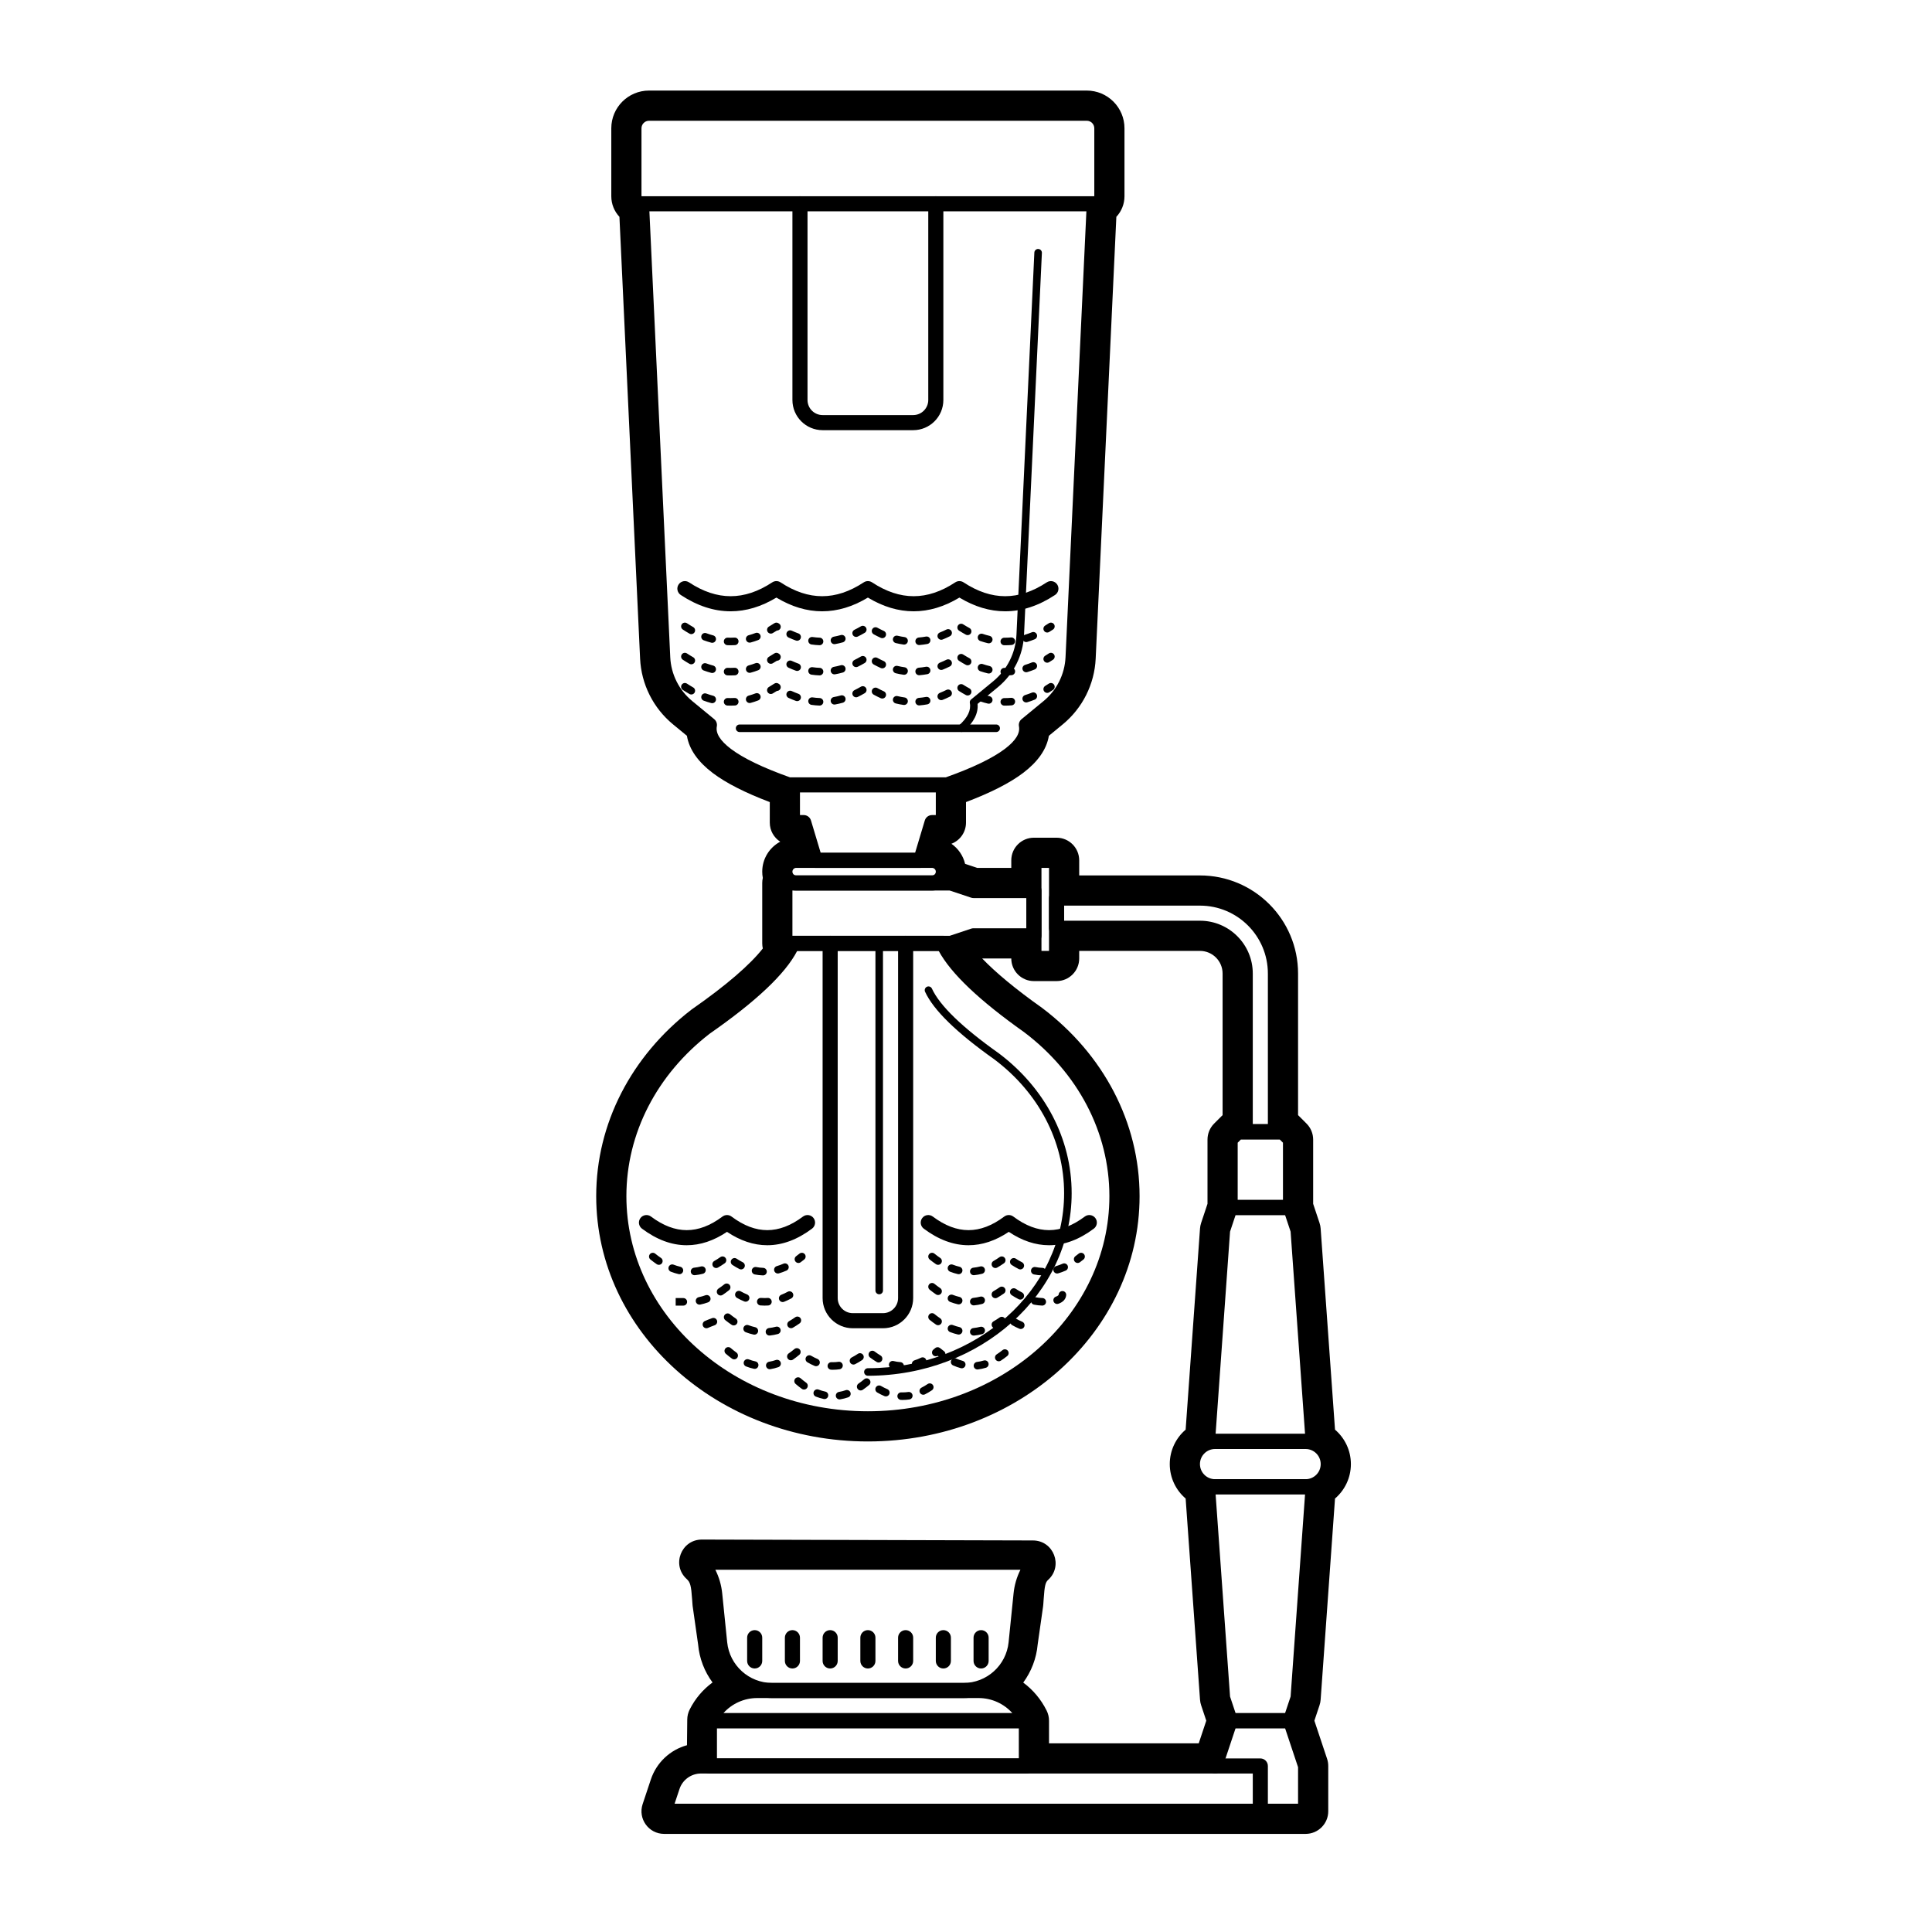 <svg xmlns="http://www.w3.org/2000/svg" width="256" height="256" viewBox="0 0 256 256" class="app_bits-icon icon_demo-icon replaced-svg">
  <g fill="none" fill-rule="evenodd">
    <g fill="#000" fill-rule="nonzero" transform="translate(88 114)">
      <path d="M17,4 L17,10 L37.838,10 L40.684,9.051 C40.786,9.017 40.893,9 41,9 L48,9 L48,5 L41,5 C40.893,5 40.786,4.983 40.684,4.949 L37.838,4 L17,4 Z M38.316,11.949 C38.214,11.983 38.107,12 38,12 L16,12 C15.448,12 15,11.552 15,11 L15,3 C15,2.448 15.448,2 16,2 L38,2 C38.107,2 38.214,2.017 38.316,2.051 L41.162,3 L49,3 C49.552,3 50,3.448 50,4 L50,10 C50,10.552 49.552,11 49,11 L41.162,11 L38.316,11.949 Z"></path>
      <path d="M50,1 L50,12 L51,12 L51,1 L50,1 Z M49,-1 L52,-1 C52.552,-1 53,-0.552 53,0 L53,13 C53,13.552 52.552,14 52,14 L49,14 C48.448,14 48,13.552 48,13 L48,0 C48,-0.552 48.448,-1 49,-1 Z"></path>
      <path d="M52,10 C51.448,10 51,9.552 51,9 L51,5 C51,4.448 51.448,4 52,4 L71,4 C77.075,4 82,8.925 82,15 L82,35.935 C82,36.487 81.552,36.935 81,36.935 L77,36.935 C76.448,36.935 76,36.487 76,35.935 L76,15 C76,12.239 73.761,10 71,10 L52,10 Z M53,8 L71,8 C74.866,8 78,11.134 78,15 L78,34.935 L80,34.935 L80,15 C80,10.029 75.971,6 71,6 L53,6 L53,8 Z"></path>
      <path d="M76 45L82 45 82 37.414 81.586 37 76.414 37 76 37.414 76 45zM74.293 36.293L75.293 35.293C75.48 35.105 75.735 35 76 35L82 35C82.265 35 82.52 35.105 82.707 35.293L83.707 36.293C83.895 36.48 84 36.735 84 37L84 46C84 46.552 83.552 47 83 47L75 47C74.448 47 74 46.552 74 46L74 37C74 36.735 74.105 36.48 74.293 36.293zM73.949 120.316C73.774 120.84 73.208 121.123 72.684 120.949 72.16 120.774 71.877 120.208 72.051 119.684L74.051 113.684C74.187 113.275 74.57 113 75 113L83 113C83.43 113 83.813 113.275 83.949 113.684L85.949 119.684C85.983 119.786 86 119.893 86 120L86 126C86 126.552 85.552 127 85 127L73 127C72.448 127 72 126.552 72 126 72 125.448 72.448 125 73 125L84 125 84 120.162 82.279 115 75.721 115 73.949 120.316z"></path>
      <path d="M73.074 76L84.926 76 83.012 49.197 82.279 47 75.721 47 74.988 49.197 73.074 76zM73.051 48.684L74.051 45.684C74.187 45.275 74.57 45 75 45L83 45C83.43 45 83.813 45.275 83.949 45.684L84.949 48.684C84.975 48.763 84.992 48.845 84.997 48.929L86.997 76.929C87.039 77.508 86.58 78 86 78L72 78C71.42 78 70.961 77.508 71.003 76.929L73.003 48.929C73.008 48.845 73.025 48.763 73.051 48.684zM73.051 111.316C73.025 111.237 73.008 111.155 73.003 111.071L71.003 83.071C70.961 82.492 71.42 82 72 82L86 82C86.58 82 87.039 82.492 86.997 83.071L84.997 111.071C84.992 111.155 84.975 111.237 84.949 111.316L83.949 114.316C83.813 114.725 83.43 115 83 115L75 115C74.57 115 74.187 114.725 74.051 114.316L73.051 111.316zM75.721 113L82.279 113 83.012 110.803 84.926 84 73.074 84 74.988 110.803 75.721 113zM83.051 110.684L83.003 110.929 83.012 110.803 83.051 110.684z"></path>
      <path d="M73 78C71.895 78 71 78.895 71 80 71 81.105 71.895 82 73 82L85 82C86.105 82 87 81.105 87 80 87 78.895 86.105 78 85 78L73 78zM73 76L85 76C87.209 76 89 77.791 89 80 89 82.209 87.209 84 85 84L73 84C70.791 84 69 82.209 69 80 69 77.791 70.791 76 73 76zM4.883 121C3.592 121 2.445 121.826 2.037 123.051L1.387 125 78 125 78 121 4.883 121zM4.883 119L79 119C79.552 119 80 119.448 80 120L80 126C80 126.552 79.552 127 79 127L0 127C-.683 127-1.165 126.331-.949 125.684L.14 122.419C.82 120.377 2.731 119 4.883 119z"></path>
    </g>
    <g fill="#000" fill-rule="nonzero" transform="translate(93 207)">
      <path d="M2,22 L2,26 L42,26 L42,22 L2,22 Z M1,20 L43,20 C43.552,20 44,20.448 44,21 L44,27 C44,27.552 43.552,28 43,28 L1,28 C0.448,28 0,27.552 0,27 L0,21 C0,20.448 0.448,20 1,20 Z"></path>
      <path d="M36.674,18 L7.326,18 C5.594,18 3.976,18.746 2.854,20 L41.146,20 C40.024,18.746 38.406,18 36.674,18 Z M7.326,16 L36.674,16 C39.704,16 42.474,17.712 43.829,20.422 L43.894,20.553 C44.227,21.218 43.743,22 43,22 L1,22 C0.257,22 -0.227,21.218 0.106,20.553 L0.171,20.422 C1.526,17.712 4.296,16 7.326,16 Z"></path>
      <path d="M41.304,12.875 L40.645,6.393 C40.333,3.33 37.754,1 34.676,1 L9.324,1 C6.246,1 3.667,3.33 3.355,6.393 L2.696,12.875 C2.585,13.967 2.276,15.025 1.787,16 L42.213,16 C41.724,15.025 41.415,13.967 41.304,12.875 Z M9.324,-1 L34.676,-1 C38.781,-1 42.219,2.107 42.635,6.191 L43.294,12.673 C43.409,13.808 43.801,14.898 44.434,15.848 L44.832,16.445 C45.275,17.11 44.799,18 44,18 L0,18 C-0.799,18 -1.275,17.11 -0.832,16.445 L-0.434,15.848 C0.199,14.898 0.591,13.808 0.706,12.673 L1.365,6.191 C1.781,2.107 5.219,-1 9.324,-1 Z" transform="matrix(1 0 0 -1 0 17)"></path>
      <path d="M-2.22044605e-16 2.22044605e-16C-3.01604317e-16-.552.448-1 1-1 1.552-1 2-.552 2-1.11022302e-16L2 3.083C2 3.635 1.552 4.083 1 4.083.448 4.083 3.01604317e-16 3.635 2.22044605e-16 3.083L-2.22044605e-16 2.22044605e-16zM5 0C5-.552 5.448-1 6-1 6.552-1 7-.552 7 0L7 3.083C7 3.635 6.552 4.083 6 4.083 5.448 4.083 5 3.635 5 3.083L5 0zM10 0C10-.552 10.448-1 11-1 11.552-1 12-.552 12 0L12 3.083C12 3.635 11.552 4.083 11 4.083 10.448 4.083 10 3.635 10 3.083L10 0zM15 0C15-.552 15.448-1 16-1 16.552-1 17-.552 17 0L17 3.083C17 3.635 16.552 4.083 16 4.083 15.448 4.083 15 3.635 15 3.083L15 0zM20 0C20-.552 20.448-1 21-1 21.552-1 22-.552 22 0L22 3.083C22 3.635 21.552 4.083 21 4.083 20.448 4.083 20 3.635 20 3.083L20 0zM25 0C25-.552 25.448-1 26-1 26.552-1 27-.552 27 0L27 3.083C27 3.635 26.552 4.083 26 4.083 25.448 4.083 25 3.635 25 3.083L25 0zM30 0C30-.552 30.448-1 31-1 31.552-1 32-.552 32 0L32 3.083C32 3.635 31.552 4.083 31 4.083 30.448 4.083 30 3.635 30 3.083L30 0z" transform="translate(6 10)"></path>
    </g>
    <g fill="#000" fill-rule="nonzero" transform="translate(82 114)">
      <path d="M33,75 C14.246,75 -1,61.371 -1,44.5 C-1,35.502 3.367,27.147 10.845,21.363 C17.153,16.968 20.906,13.345 22.081,10.606 C22.239,10.238 22.6,10 23,10 L43,10 C43.391,10 43.746,10.227 43.909,10.582 C45.159,13.304 48.816,16.854 54.885,21.155 C62.506,26.911 67,35.373 67,44.5 C67,61.371 51.754,75 33,75 Z M12.028,22.975 C5.066,28.361 1,36.141 1,44.5 C1,60.214 15.303,73 33,73 C50.697,73 65,60.214 65,44.5 C65,36.02 60.815,28.14 53.704,22.769 C47.78,18.571 44.012,15.008 42.383,12 L23.632,12 C22.046,15.059 18.173,18.695 12.028,22.975 Z"></path>
      <path d="M33,68.295 C32.724,68.295 32.5,68.072 32.5,67.795 C32.5,67.519 32.724,67.295 33,67.295 C47.371,67.295 59,56.9 59,44.106 C59,37.199 55.593,30.782 49.801,26.408 C44.774,22.846 41.702,19.863 40.576,17.413 C40.461,17.162 40.571,16.866 40.822,16.75 C41.072,16.635 41.369,16.745 41.485,16.996 C42.517,19.243 45.485,22.124 50.391,25.601 C56.438,30.167 60,36.875 60,44.106 C60,57.479 47.9,68.295 33,68.295 Z"></path>
      <path d="M37 11C37 10.448 37.448 10 38 10 38.552 10 39 10.448 39 11L39 58C39 60.209 37.209 62 35 62L31 62C28.791 62 27 60.209 27 58L27 11C27 10.448 27.448 10 28 10 28.552 10 29 10.448 29 11L29 58C29 59.105 29.895 60 31 60L35 60C36.105 60 37 59.105 37 58L37 11zM23.5 1C23.224 1 23 1.224 23 1.5 23 1.776 23.224 2 23.5 2L41.5 2C41.776 2 42 1.776 42 1.5 42 1.224 41.776 1 41.5 1L23.5 1zM23.5-1L41.5-1C42.881-1 44 .119 44 1.5 44 2.881 42.881 4 41.5 4L23.5 4C22.119 4 21 2.881 21 1.5 21 .119 22.119-1 23.5-1z"></path>
      <path d="M34,11 C34,10.724 34.224,10.5 34.5,10.5 C34.776,10.5 35,10.724 35,11 L35,57 C35,57.276 34.776,57.5 34.5,57.5 C34.224,57.5 34,57.276 34,57 L34,11 Z"></path>
    </g>
    <g fill="#000" fill-rule="nonzero" transform="translate(85 162)">
      <path d="M.185.889C-.029.715-.062.4.111.185.285-.029.6-.062.815.111 1.071.319 1.327.51 1.583.683 1.811.838 1.871 1.149 1.716 1.378 1.561 1.606 1.25 1.666 1.021 1.511.742 1.321.463 1.114.185.889zM2.893 2.508C2.635 2.408 2.507 2.118 2.607 1.861 2.707 1.603 2.997 1.475 3.254 1.575 3.551 1.69 3.846 1.782 4.141 1.85 4.41 1.912 4.578 2.181 4.516 2.45 4.454 2.719 4.185 2.887 3.916 2.824 3.574 2.745 3.233 2.64 2.893 2.508zM6.078 2.969C5.803 2.996 5.558 2.794 5.532 2.52 5.505 2.245 5.706 2 5.981 1.974 6.283 1.944 6.585 1.89 6.888 1.812 7.156 1.743 7.429 1.904 7.498 2.171 7.567 2.438 7.406 2.711 7.139 2.78 6.786 2.872 6.432 2.935 6.078 2.969zM9.14 1.955C8.9 2.091 8.595 2.007 8.459 1.767 8.323 1.526 8.407 1.221 8.647 1.085 8.914.934 9.181.764 9.449.575 9.675.415 9.987.469 10.146.695 10.305.921 10.251 1.233 10.026 1.392 9.731 1.6 9.436 1.787 9.14 1.955zM11.058 1.618C10.826 1.467 10.761 1.157 10.912.926 11.063.695 11.373.63 11.605.781 11.878.96 12.151 1.119 12.423 1.258 12.669 1.383 12.766 1.685 12.64 1.931 12.515 2.176 12.213 2.274 11.968 2.148 11.664 1.992 11.36 1.816 11.058 1.618zM14.016 2.872C13.745 2.819 13.569 2.556 13.622 2.285 13.675 2.014 13.938 1.838 14.209 1.891 14.514 1.951 14.819 1.986 15.123 1.997 15.399 2.006 15.615 2.237 15.606 2.513 15.596 2.789 15.365 3.006 15.089 2.996 14.731 2.984 14.373 2.943 14.016 2.872zM17.21 2.727C16.945 2.803 16.668 2.65 16.591 2.385 16.514 2.12 16.667 1.842 16.933 1.766 17.224 1.682 17.516 1.575 17.808 1.446 18.061 1.334 18.356 1.448 18.468 1.7 18.58 1.953 18.466 2.248 18.213 2.36 17.88 2.508 17.545 2.63 17.21 2.727zM20.092 1.254C19.87 1.417 19.557 1.37 19.393 1.147 19.23.925 19.277.612 19.5.448 19.645.341 19.79.229 19.935.111 20.15-.062 20.465-.029 20.639.185 20.812.4 20.779.715 20.565.889 20.407 1.016 20.25 1.138 20.092 1.254zM10.173 13.378C9.964 13.198 9.941 12.882 10.122 12.673 10.302 12.464 10.618 12.441 10.827 12.622 11.077 12.838 11.327 13.036 11.576 13.215 11.8 13.376 11.851 13.688 11.69 13.912 11.529 14.137 11.217 14.188 10.992 14.027 10.719 13.83 10.445 13.614 10.173 13.378zM12.86 15.06C12.602 14.96 12.475 14.67 12.575 14.413 12.676 14.155 12.966 14.028 13.223 14.128 13.517 14.243 13.81 14.331 14.102 14.392 14.372 14.449 14.545 14.714 14.488 14.984 14.432 15.255 14.166 15.428 13.896 15.371 13.55 15.298 13.204 15.194 12.86 15.06zM16.08 15.422C15.808 15.466 15.551 15.282 15.506 15.009 15.462 14.737 15.646 14.48 15.919 14.435 16.214 14.387 16.509 14.312 16.806 14.209 17.067 14.119 17.352 14.258 17.442 14.519 17.532 14.78 17.393 15.065 17.132 15.155 16.782 15.275 16.432 15.364 16.08 15.422zM19.076 14.154C18.848 14.311 18.537 14.253 18.381 14.025 18.224 13.797 18.282 13.486 18.51 13.33 18.762 13.157 19.015 12.965 19.269 12.753 19.48 12.576 19.796 12.604 19.973 12.816 20.15 13.028 20.121 13.344 19.909 13.521 19.632 13.752 19.354 13.963 19.076 14.154zM20.985 14.511C20.747 14.372 20.667 14.065 20.807 13.827 20.947 13.589 21.253 13.509 21.491 13.649 21.77 13.812 22.048 13.952 22.325 14.068 22.579 14.175 22.699 14.468 22.592 14.723 22.486 14.977 22.193 15.097 21.938 14.99 21.619 14.857 21.302 14.697 20.985 14.511zM24.138 15.495C23.862 15.484 23.647 15.251 23.658 14.975 23.67 14.699 23.902 14.485 24.178 14.496 24.239 14.498 24.299 14.5 24.358 14.5 24.614 14.5 24.855 14.482 25.099 14.446 25.372 14.405 25.626 14.594 25.667 14.867 25.708 15.14 25.519 15.394 25.246 15.435 24.954 15.479 24.663 15.5 24.357 15.5 24.284 15.5 24.211 15.498 24.138 15.495zM27.315 14.757C27.069 14.882 26.768 14.784 26.643 14.538 26.518 14.291 26.616 13.991 26.863 13.866 27.132 13.729 27.402 13.57 27.673 13.389 27.902 13.235 28.213 13.297 28.366 13.527 28.52 13.756 28.458 14.067 28.229 14.22 27.925 14.423 27.621 14.602 27.315 14.757zM29.29 13.878C29.07 13.712 29.026 13.398 29.192 13.178 29.359 12.957 29.672 12.913 29.893 13.08 30.155 13.277 30.416 13.454 30.677 13.61 30.913 13.752 30.99 14.06 30.848 14.296 30.706 14.533 30.399 14.61 30.163 14.468 29.871 14.293 29.58 14.097 29.29 13.878zM32.163 15.317C31.895 15.25 31.732 14.978 31.8 14.71 31.867 14.443 32.138 14.28 32.406 14.347 32.706 14.422 33.006 14.47 33.305 14.489 33.581 14.508 33.789 14.746 33.771 15.021 33.753 15.297 33.515 15.505 33.239 15.487 32.88 15.464 32.521 15.407 32.163 15.317zM35.477 15.206C35.214 15.29 34.933 15.144 34.849 14.881 34.765 14.618 34.911 14.337 35.174 14.253 35.459 14.162 35.745 14.047 36.032 13.906 36.28 13.784 36.58 13.886 36.701 14.134 36.823 14.382 36.721 14.681 36.473 14.803 36.142 14.966 35.81 15.1 35.477 15.206zM37.609 13.53C37.434 13.316 37.466 13.001 37.68 12.826 37.757 12.763 37.835 12.698 37.912 12.631 38.091 12.477 38.353 12.469 38.541 12.612 38.572 12.635 38.572 12.635 38.602 12.658 38.68 12.719 39.001 12.972 39.083 13.035 39.303 13.203 39.344 13.516 39.176 13.736 39.008 13.955 38.695 13.997 38.475 13.829 38.433 13.796 38.339 13.723 38.244 13.648 38.036 13.767 37.766 13.722 37.609 13.53zM40.291 14.927C40.039 14.815 39.926 14.519 40.038 14.267 40.15 14.015 40.446 13.901 40.698 14.013 40.988 14.143 41.278 14.246 41.566 14.324 41.833 14.395 41.991 14.67 41.919 14.936 41.848 15.203 41.573 15.361 41.307 15.289 40.967 15.198 40.629 15.077 40.291 14.927zM43.578 15.458C43.303 15.491 43.054 15.295 43.021 15.021 42.989 14.747 43.184 14.498 43.458 14.465 43.755 14.429 44.053 14.366 44.351 14.276 44.615 14.196 44.895 14.345 44.975 14.609 45.055 14.873 44.906 15.153 44.641 15.233 44.288 15.34 43.933 15.415 43.578 15.458zM46.614 14.296C46.382 14.446 46.072 14.38 45.922 14.148 45.772 13.917 45.838 13.607 46.07 13.457 46.325 13.291 46.582 13.105 46.839 12.899 47.055 12.727 47.37 12.762 47.542 12.978 47.715 13.193 47.68 13.508 47.464 13.68 47.181 13.907 46.898 14.112 46.614 14.296zM19.423 17.378C19.214 17.198 19.191 16.882 19.372 16.673 19.552 16.464 19.868 16.441 20.077 16.622 20.327 16.838 20.577 17.036 20.826 17.215 21.05 17.376 21.101 17.688 20.94 17.912 20.779 18.137 20.467 18.188 20.242 18.027 19.969 17.83 19.695 17.614 19.423 17.378zM22.11 19.06C21.852 18.96 21.725 18.67 21.825 18.413 21.926 18.155 22.216 18.028 22.473 18.128 22.767 18.243 23.06 18.331 23.352 18.392 23.622 18.449 23.795 18.714 23.738 18.984 23.682 19.255 23.416 19.428 23.146 19.371 22.8 19.298 22.454 19.194 22.11 19.06zM25.33 19.422C25.058 19.466 24.801 19.282 24.756 19.009 24.712 18.737 24.896 18.48 25.169 18.435 25.464 18.387 25.759 18.312 26.056 18.209 26.317 18.119 26.602 18.258 26.692 18.519 26.782 18.78 26.643 19.065 26.382 19.155 26.032 19.275 25.682 19.364 25.33 19.422zM28.326 18.154C28.098 18.311 27.787 18.253 27.631 18.025 27.474 17.797 27.532 17.486 27.76 17.33 28.012 17.157 28.265 16.965 28.519 16.753 28.73 16.576 29.046 16.604 29.223 16.816 29.4 17.028 29.371 17.344 29.159 17.521 28.882 17.752 28.604 17.963 28.326 18.154zM30.235 18.511C29.997 18.372 29.917 18.065 30.057 17.827 30.197 17.589 30.503 17.509 30.741 17.649 31.02 17.812 31.298 17.952 31.575 18.068 31.829 18.175 31.949 18.468 31.842 18.723 31.736 18.977 31.443 19.097 31.188 18.99 30.869 18.857 30.552 18.697 30.235 18.511zM33.388 19.495C33.112 19.484 32.897 19.251 32.908 18.975 32.92 18.699 33.152 18.485 33.428 18.496 33.489 18.498 33.549 18.5 33.608 18.5 33.864 18.5 34.105 18.482 34.349 18.446 34.622 18.405 34.876 18.594 34.917 18.867 34.958 19.14 34.769 19.394 34.496 19.435 34.204 19.479 33.913 19.5 33.607 19.5 33.534 19.5 33.461 19.498 33.388 19.495zM36.565 18.757C36.319 18.882 36.018 18.784 35.893 18.538 35.768 18.291 35.866 17.991 36.113 17.866 36.382 17.729 36.652 17.57 36.923 17.389 37.152 17.235 37.463 17.297 37.616 17.527 37.77 17.756 37.708 18.067 37.479 18.22 37.175 18.423 36.871 18.602 36.565 18.757zM4.545 6C4.821 6 5.045 6.224 5.045 6.5 5.045 6.776 4.821 7 4.545 7L3.531 7 3.531 6.968C3.531 6.898 3.531 6.681 3.531 6L4.545 6zM6.79 6.861C6.52 6.917 6.256 6.742 6.2 6.472 6.144 6.201 6.319 5.937 6.589 5.882 6.886 5.821 7.183 5.736 7.481 5.628 7.741 5.534 8.027 5.668 8.122 5.927 8.216 6.187 8.082 6.473 7.822 6.568 7.479 6.692 7.135 6.79 6.79 6.861zM9.756 5.576C9.526 5.729 9.216 5.666 9.063 5.436 8.91 5.206 8.973 4.895 9.203 4.743 9.461 4.572 9.718 4.384 9.976 4.179 10.192 4.007 10.507 4.043 10.679 4.259 10.851 4.475 10.815 4.789 10.599 4.961 10.319 5.185 10.038 5.389 9.756 5.576zM11.658 5.982C11.417 5.848 11.331 5.543 11.466 5.302 11.601 5.061 11.906 4.975 12.147 5.11 12.429 5.268 12.711 5.405 12.992 5.521 13.248 5.626 13.369 5.918 13.264 6.173 13.159 6.429 12.867 6.55 12.611 6.445 12.293 6.314 11.975 6.16 11.658 5.982zM14.763 6.977C14.488 6.954 14.283 6.712 14.306 6.437 14.329 6.162 14.571 5.958 14.846 5.981 15.001 5.994 15.157 6 15.312 6 15.448 6 15.584 5.995 15.719 5.985 15.995 5.965 16.234 6.172 16.254 6.448 16.274 6.723 16.067 6.963 15.792 6.983 15.632 6.994 15.472 7 15.312 7 15.129 7 14.946 6.992 14.763 6.977zM17.893 6.494C17.636 6.595 17.346 6.468 17.245 6.211 17.144 5.954 17.27 5.664 17.527 5.563 17.81 5.452 18.094 5.319 18.378 5.165 18.621 5.033 18.924 5.124 19.056 5.366 19.187 5.609 19.097 5.913 18.854 6.044 18.535 6.217 18.214 6.367 17.893 6.494zM37.185.889C36.971.715 36.938.4 37.111.185 37.285-.029 37.6-.062 37.815.111 38.071.319 38.327.51 38.583.683 38.811.838 38.871 1.149 38.716 1.378 38.561 1.606 38.25 1.666 38.021 1.511 37.742 1.321 37.463 1.114 37.185.889zM39.893 2.508C39.635 2.408 39.507 2.118 39.607 1.861 39.707 1.603 39.997 1.475 40.254 1.575 40.551 1.69 40.846 1.782 41.141 1.85 41.41 1.912 41.578 2.181 41.516 2.45 41.454 2.719 41.185 2.887 40.916 2.824 40.574 2.745 40.233 2.64 39.893 2.508zM43.078 2.969C42.803 2.996 42.558 2.794 42.532 2.52 42.505 2.245 42.706 2 42.981 1.974 43.283 1.944 43.585 1.89 43.888 1.812 44.156 1.743 44.429 1.904 44.498 2.171 44.567 2.438 44.406 2.711 44.139 2.78 43.786 2.872 43.432 2.935 43.078 2.969zM46.14 1.955C45.9 2.091 45.595 2.007 45.459 1.767 45.323 1.526 45.407 1.221 45.647 1.085 45.914.934 46.181.764 46.449.575 46.675.415 46.987.469 47.146.695 47.305.921 47.251 1.233 47.026 1.392 46.731 1.6 46.436 1.787 46.14 1.955zM48.058 1.618C47.826 1.467 47.761 1.157 47.912.926 48.063.695 48.373.63 48.605.781 48.878.96 49.151 1.119 49.423 1.258 49.669 1.383 49.766 1.685 49.64 1.931 49.515 2.176 49.213 2.274 48.968 2.148 48.664 1.992 48.36 1.816 48.058 1.618zM51.016 2.872C50.745 2.819 50.569 2.556 50.622 2.285 50.675 2.014 50.938 1.838 51.209 1.891 51.514 1.951 51.819 1.986 52.123 1.997 52.399 2.006 52.615 2.237 52.606 2.513 52.596 2.789 52.365 3.006 52.089 2.996 51.731 2.984 51.373 2.943 51.016 2.872zM54.21 2.727C53.945 2.803 53.668 2.65 53.591 2.385 53.514 2.12 53.667 1.842 53.933 1.766 54.224 1.682 54.516 1.575 54.808 1.446 55.061 1.334 55.356 1.448 55.468 1.7 55.58 1.953 55.466 2.248 55.213 2.36 54.88 2.508 54.545 2.63 54.21 2.727zM57.092 1.254C56.87 1.417 56.557 1.37 56.393 1.147 56.23.925 56.277.612 56.5.448 56.645.341 56.79.229 56.935.111 57.15-.062 57.465-.029 57.639.185 57.812.4 57.779.715 57.565.889 57.407 1.016 57.25 1.138 57.092 1.254zM37.185 4.889C36.971 4.715 36.938 4.4 37.111 4.185 37.285 3.971 37.6 3.938 37.815 4.111 38.071 4.319 38.327 4.51 38.583 4.683 38.811 4.838 38.871 5.149 38.716 5.378 38.561 5.606 38.25 5.666 38.021 5.511 37.742 5.321 37.463 5.114 37.185 4.889zM39.893 6.508C39.635 6.408 39.507 6.118 39.607 5.861 39.707 5.603 39.997 5.475 40.254 5.575 40.551 5.69 40.846 5.782 41.141 5.85 41.41 5.912 41.578 6.181 41.516 6.45 41.454 6.719 41.185 6.887 40.916 6.824 40.574 6.745 40.233 6.64 39.893 6.508zM43.078 6.969C42.803 6.996 42.558 6.794 42.532 6.52 42.505 6.245 42.706 6 42.981 5.974 43.283 5.944 43.585 5.89 43.888 5.812 44.156 5.743 44.429 5.904 44.498 6.171 44.567 6.438 44.406 6.711 44.139 6.78 43.786 6.872 43.432 6.935 43.078 6.969zM46.14 5.955C45.9 6.091 45.595 6.007 45.459 5.767 45.323 5.526 45.407 5.221 45.647 5.085 45.914 4.934 46.181 4.764 46.449 4.575 46.675 4.415 46.987 4.469 47.146 4.695 47.305 4.921 47.251 5.233 47.026 5.392 46.731 5.6 46.436 5.787 46.14 5.955zM48.058 5.618C47.826 5.467 47.761 5.157 47.912 4.926 48.063 4.695 48.373 4.63 48.605 4.781 48.878 4.96 49.151 5.119 49.423 5.258 49.669 5.383 49.766 5.685 49.64 5.931 49.515 6.176 49.213 6.274 48.968 6.148 48.664 5.992 48.36 5.816 48.058 5.618zM51.016 6.872C50.745 6.819 50.569 6.556 50.622 6.285 50.675 6.014 50.938 5.838 51.209 5.891 51.514 5.951 51.819 5.986 52.123 5.997 52.399 6.006 52.615 6.237 52.606 6.513 52.596 6.789 52.365 7.006 52.089 6.996 51.731 6.984 51.373 6.943 51.016 6.872zM54.243 6.755C53.982 6.847 53.697 6.71 53.605 6.45 53.513 6.189 53.65 5.904 53.91 5.812 54.181 5.716 54.271 5.624 54.28 5.525 54.305 5.25 54.549 5.047 54.824 5.073 55.099 5.098 55.301 5.341 55.276 5.616 55.226 6.157 54.849 6.541 54.243 6.755zM7.814 9.954C7.563 10.07 7.266 9.961 7.15 9.71 7.034 9.46 7.143 9.162 7.393 9.046 7.623 8.94 7.944 8.812 8.361 8.659 8.62 8.565 8.907 8.698 9.002 8.957 9.097 9.217 8.963 9.504 8.704 9.599 8.311 9.742 8.014 9.861 7.814 9.954zM10.104 8.923C9.888 8.751 9.854 8.436 10.027 8.221 10.2 8.005 10.515 7.971 10.73 8.144 10.987 8.351 11.244 8.54 11.5 8.712 11.73 8.866 11.791 9.176 11.637 9.406 11.483 9.635 11.172 9.696 10.943 9.542 10.663 9.354 10.383 9.148 10.104 8.923zM12.822 10.529C12.564 10.431 12.434 10.142 12.532 9.884 12.63 9.625 12.919 9.496 13.177 9.594 13.474 9.706 13.77 9.795 14.066 9.861 14.335 9.921 14.505 10.188 14.445 10.458 14.385 10.727 14.118 10.897 13.848 10.837 13.506 10.761 13.163 10.658 12.822 10.529zM16.01 10.963C15.736 10.992 15.489 10.793 15.46 10.518 15.431 10.244 15.63 9.998 15.905 9.969 16.207 9.937 16.509 9.88 16.812 9.799 17.078 9.728 17.352 9.887 17.424 10.153 17.495 10.42 17.337 10.694 17.07 10.766 16.717 10.86 16.364 10.926 16.01 10.963zM19.066 9.926C18.826 10.064 18.521 9.981 18.383 9.742 18.245 9.503 18.328 9.197 18.567 9.059 18.833 8.906 19.1 8.735 19.367 8.544 19.592 8.384 19.904 8.436 20.065 8.661 20.225 8.886 20.172 9.198 19.948 9.358 19.654 9.568 19.36 9.757 19.066 9.926zM37.185 8.889C36.971 8.715 36.938 8.4 37.111 8.185 37.285 7.971 37.6 7.938 37.815 8.111 38.071 8.319 38.327 8.51 38.583 8.683 38.811 8.838 38.871 9.149 38.716 9.378 38.561 9.606 38.25 9.666 38.021 9.511 37.742 9.321 37.463 9.114 37.185 8.889zM39.893 10.508C39.635 10.408 39.507 10.118 39.607 9.861 39.707 9.603 39.997 9.475 40.254 9.575 40.551 9.69 40.846 9.782 41.141 9.85 41.41 9.912 41.578 10.181 41.516 10.45 41.454 10.719 41.185 10.887 40.916 10.824 40.574 10.745 40.233 10.64 39.893 10.508zM43.078 10.969C42.803 10.996 42.558 10.794 42.532 10.52 42.505 10.245 42.706 10 42.981 9.974 43.283 9.944 43.585 9.89 43.888 9.812 44.156 9.743 44.429 9.904 44.498 10.171 44.567 10.438 44.406 10.711 44.139 10.78 43.786 10.872 43.432 10.935 43.078 10.969zM46.14 9.955C45.9 10.091 45.595 10.007 45.459 9.767 45.323 9.526 45.407 9.221 45.647 9.085 45.914 8.934 46.181 8.764 46.449 8.575 46.675 8.415 46.987 8.469 47.146 8.695 47.305 8.921 47.251 9.233 47.026 9.392 46.731 9.6 46.436 9.787 46.14 9.955zM48.113 9.587C47.874 9.449 47.792 9.143 47.93 8.904 48.068 8.665 48.374 8.583 48.613 8.721 48.896 8.884 49.175 9.023 49.451 9.138 49.705 9.244 49.826 9.537 49.72 9.792 49.614 10.047 49.321 10.167 49.066 10.061 48.75 9.929 48.433 9.771 48.113 9.587z" transform="translate(1 4)"></path>
      <path d="M43.335 3C41.326 3 39.342 2.256 37.4.8 36.958.469 36.869-.158 37.2-.6 37.531-1.042 38.158-1.131 38.6-.8 40.214.41 41.787 1 43.335 1 44.883 1 46.456.41 48.07-.8 48.426-1.067 48.914-1.067 49.27-.8 50.884.41 52.457 1 54.005 1 55.553 1 57.126.41 58.74-.8 59.182-1.131 59.809-1.042 60.14-.6 60.471-.158 60.382.469 59.94.8 57.998 2.256 56.014 3 54.005 3 52.202 3 50.42 2.401 48.67 1.226 46.92 2.401 45.138 3 43.335 3zM11.331 1.226C9.581 2.401 7.799 3 5.996 3 3.987 3 2.004 2.256.061.8-.38.469-.47-.158-.139-.6.193-1.042.819-1.131 1.261-.8 2.876.41 4.449 1 5.996 1 7.544 1 9.117.41 10.731-.8 11.087-1.067 11.576-1.067 11.931-.8 13.546.41 15.119 1 16.666 1 18.214 1 19.787.41 21.401-.8 21.843-1.131 22.47-1.042 22.801-.6 23.133-.158 23.043.469 22.601.8 20.659 2.256 18.675 3 16.666 3 14.864 3 13.082 2.401 11.331 1.226z"></path>
    </g>
    <g fill="#000" fill-rule="nonzero" transform="translate(84 15)">
      <path d="M2,1 C1.448,1 1,1.448 1,2 L1,11 L61,11 L61,2 C61,1.448 60.552,1 60,1 L2,1 Z M2,-1 L60,-1 C61.657,-1 63,0.343 63,2 L63,11 C63,12.105 62.105,13 61,13 L1,13 C-0.105,13 -1,12.105 -1,11 L-1,2 C-1,0.343 0.343,-1 2,-1 Z"></path>
      <path d="M39 12C39 11.448 39.448 11 40 11 40.552 11 41 11.448 41 12L41 38C41 40.209 39.209 42 37 42L25 42C22.791 42 21 40.209 21 38L21 12C21 11.448 21.448 11 22 11 22.552 11 23 11.448 23 12L23 38C23 39.105 23.895 40 25 40L37 40C38.105 40 39 39.105 39 38L39 12zM40 93L40 90C40 89.448 40.448 89 41 89 41.552 89 42 89.448 42 90L42 94C42 94.552 41.552 95 41 95L40.244 95 38.958 99.287C38.831 99.71 38.442 100 38 100L24 100C23.558 100 23.169 99.71 23.042 99.287L21.756 95 21 95C20.448 95 20 94.552 20 94L20 90C20 89.448 20.448 89 21 89 21.552 89 22 89.448 22 90L22 93 22.5 93C22.942 93 23.331 93.29 23.458 93.713L24.744 98 37.256 98 38.542 93.713C38.669 93.29 39.058 93 39.5 93L40 93z"></path>
      <path d="M49.147,84.234 C50.625,83.116 51.184,82.13 51.017,81.248 C50.95,80.889 51.083,80.522 51.365,80.29 L54.28,77.891 C56.026,76.455 57.082,74.346 57.188,72.088 L60.001,11.953 C60.027,11.402 60.495,10.975 61.047,11.001 C61.598,11.027 62.025,11.495 61.999,12.047 L59.186,72.181 C59.054,75.004 57.733,77.64 55.551,79.436 L53.048,81.495 C53.079,83.03 52.137,84.481 50.353,85.829 C48.506,87.225 45.671,88.589 41.833,89.943 C41.726,89.981 41.613,90 41.5,90 L20.5,90 C20.387,90 20.274,89.981 20.167,89.943 C16.329,88.589 13.494,87.225 11.647,85.829 C9.863,84.481 8.921,83.03 8.952,81.495 L6.449,79.436 C4.267,77.64 2.946,75.004 2.814,72.181 L0.001,12.047 C-0.025,11.495 0.402,11.027 0.953,11.001 C1.505,10.975 1.973,11.402 1.999,11.953 L4.812,72.088 C4.918,74.346 5.974,76.455 7.72,77.891 L10.635,80.29 C10.917,80.522 11.05,80.889 10.983,81.248 C10.816,82.13 11.375,83.116 12.853,84.234 C14.482,85.465 17.093,86.728 20.672,88 L41.328,88 C44.907,86.728 47.518,85.465 49.147,84.234 Z"></path>
      <path d="M43.743,81.863 C43.538,82.047 43.222,82.03 43.037,81.824 C42.853,81.618 42.871,81.302 43.076,81.118 C44.233,80.082 44.688,79.103 44.509,78.155 C44.475,77.976 44.541,77.792 44.682,77.676 L47.598,75.277 C49.453,73.751 50.575,71.511 50.687,69.111 L53.057,18.466 C53.069,18.191 53.304,17.977 53.579,17.99 C53.855,18.003 54.068,18.237 54.055,18.513 L51.686,69.158 C51.561,71.84 50.306,74.343 48.233,76.049 L45.534,78.271 C45.649,79.504 45.033,80.708 43.743,81.863 Z"></path>
      <path d="M14,82 C13.724,82 13.5,81.776 13.5,81.5 C13.5,81.224 13.724,81 14,81 L48,81 C48.276,81 48.5,81.224 48.5,81.5 C48.5,81.776 48.276,82 48,82 L14,82 Z"></path>
    </g>
    <path fill="#000" fill-rule="nonzero" d="M6.814 3C4.587 3 2.378 2.271.201.835-.26.531-.387-.09-.083-.551.221-1.012.841-1.139 1.302-.835 3.167.395 4.999 1 6.814 1 8.629 1 10.461.395 12.326-.835 12.66-1.055 13.093-1.055 13.427-.835 15.292.395 17.124 1 18.939 1 20.754 1 22.586.395 24.451-.835 24.785-1.055 25.218-1.055 25.552-.835 27.417.395 29.249 1 31.064 1 32.879 1 34.711.395 36.576-.835 36.91-1.055 37.343-1.055 37.677-.835 39.542.395 41.374 1 43.189 1 45.004 1 46.836.395 48.701-.835 49.162-1.139 49.782-1.012 50.086-.551 50.39-.09 50.263.531 49.802.835 47.625 2.271 45.416 3 43.189 3 41.15 3 39.125 2.389 37.126 1.183 35.128 2.389 33.103 3 31.064 3 29.025 3 27 2.389 25.001 1.183 23.003 2.389 20.978 3 18.939 3 16.9 3 14.875 2.389 12.876 1.183 10.878 2.389 8.853 3 6.814 3zM.476 5.417C.246 5.265.182 4.955.334 4.725.486 4.494.796 4.431 1.027 4.583 1.302 4.764 1.576 4.932 1.85 5.088 2.091 5.224 2.175 5.529 2.039 5.769 1.903 6.01 1.597 6.094 1.357 5.958 1.063 5.791.77 5.611.476 5.417zM3.246 6.842C2.986 6.746 2.854 6.458 2.95 6.199 3.046 5.94 3.333 5.808 3.592 5.904 3.895 6.016 4.198 6.112 4.5 6.192 4.767 6.263 4.926 6.537 4.855 6.804 4.784 7.071 4.51 7.23 4.244 7.159 3.911 7.07 3.578 6.965 3.246 6.842zM6.39 7.491C6.114 7.479 5.9 7.245 5.912 6.969 5.924 6.693 6.158 6.48 6.433 6.492 6.56 6.497 6.687 6.5 6.814 6.5 6.986 6.5 7.158 6.495 7.33 6.485 7.606 6.468 7.842 6.679 7.859 6.954 7.875 7.23 7.665 7.467 7.389 7.483 7.197 7.494 7.006 7.5 6.814 7.5 6.673 7.5 6.531 7.497 6.39 7.491zM9.468 7.136C9.202 7.209 8.927 7.053 8.854 6.786 8.781 6.52 8.937 6.245 9.204 6.172 9.505 6.089 9.807 5.99 10.11 5.876 10.368 5.778 10.657 5.909 10.754 6.167 10.852 6.425 10.722 6.714 10.463 6.811 10.132 6.937 9.8 7.045 9.468 7.136zM12.391 5.889C12.152 6.027 11.846 5.946 11.708 5.707 11.569 5.468 11.651 5.162 11.89 5.024 12.127 4.886 12.364 4.739 12.601 4.583 12.768 4.472 12.985 4.472 13.152 4.583 13.189 4.607 13.189 4.607 13.226 4.631 13.457 4.782 13.523 5.092 13.372 5.323 13.275 5.472 13.112 5.552 12.947 5.55 12.762 5.668 12.577 5.781 12.391 5.889zM14.491 6.477C14.241 6.361 14.131 6.064 14.247 5.813 14.363 5.562 14.66 5.453 14.91 5.569 15.206 5.705 15.501 5.826 15.795 5.932 16.055 6.026 16.19 6.312 16.096 6.572 16.002 6.832 15.716 6.967 15.456 6.873 15.134 6.757 14.813 6.625 14.491 6.477zM17.527 7.397C17.254 7.357 17.065 7.103 17.105 6.83 17.144 6.557 17.398 6.368 17.671 6.408 17.986 6.453 18.3 6.482 18.614 6.494 18.89 6.504 19.105 6.736 19.095 7.012 19.084 7.288 18.852 7.504 18.576 7.493 18.227 7.48 17.877 7.448 17.527 7.397zM20.657 7.348C20.385 7.396 20.126 7.215 20.078 6.943 20.029 6.671 20.211 6.411 20.482 6.363 20.791 6.308 21.099 6.237 21.408 6.15 21.674 6.074 21.95 6.229 22.025 6.494 22.101 6.76 21.946 7.036 21.681 7.112 21.34 7.208 20.999 7.287 20.657 7.348zM23.663 6.345C23.415 6.467 23.115 6.364 22.994 6.116 22.872 5.868 22.975 5.569 23.223 5.447 23.505 5.309 23.788 5.157 24.071 4.991 24.309 4.851 24.615 4.931 24.755 5.17 24.894 5.408 24.814 5.714 24.576 5.854 24.272 6.032 23.968 6.196 23.663 6.345zM25.773 6.05C25.531 5.917 25.443 5.613 25.576 5.371 25.709 5.129 26.013 5.041 26.255 5.174 26.541 5.332 26.828 5.475 27.114 5.604 27.365 5.718 27.477 6.014 27.363 6.266 27.25 6.518 26.953 6.629 26.702 6.516 26.392 6.375 26.082 6.22 25.773 6.05zM28.694 7.21C28.425 7.144 28.261 6.873 28.327 6.605 28.393 6.337 28.663 6.173 28.932 6.239 29.242 6.315 29.553 6.374 29.863 6.417 30.137 6.455 30.328 6.707 30.29 6.981 30.252 7.254 30 7.445 29.726 7.408 29.382 7.36 29.038 7.294 28.694 7.21zM31.832 7.47C31.556 7.491 31.315 7.286 31.294 7.011 31.272 6.735 31.477 6.495 31.753 6.473 32.065 6.448 32.378 6.406 32.691 6.348 32.963 6.297 33.224 6.476 33.275 6.747 33.326 7.019 33.147 7.28 32.875 7.331 32.528 7.396 32.18 7.442 31.832 7.47zM34.906 6.737C34.649 6.839 34.358 6.714 34.256 6.457 34.154 6.201 34.279 5.91 34.536 5.808 34.827 5.692 35.119 5.561 35.411 5.416 35.658 5.293 35.958 5.394 36.081 5.641 36.204 5.888 36.103 6.188 35.856 6.311 35.54 6.469 35.223 6.611 34.906 6.737zM37.089 5.571C36.856 5.423 36.787 5.114 36.935 4.881 37.083 4.648 37.392 4.579 37.625 4.727 37.902 4.903 38.18 5.066 38.457 5.216 38.7 5.347 38.79 5.651 38.659 5.894 38.527 6.137 38.224 6.227 37.981 6.096 37.683 5.935 37.386 5.76 37.089 5.571zM39.893 6.939C39.632 6.849 39.492 6.565 39.581 6.304 39.671 6.043 39.955 5.903 40.216 5.992 40.521 6.096 40.826 6.184 41.131 6.256 41.399 6.32 41.566 6.589 41.502 6.858 41.439 7.127 41.169 7.293 40.9 7.23 40.564 7.15 40.229 7.053 39.893 6.939zM43.067 7.499C42.791 7.496 42.57 7.269 42.574 6.993 42.577 6.717 42.804 6.496 43.08 6.499 43.134 6.5 43.134 6.5 43.189 6.5 43.447 6.5 43.705 6.488 43.964 6.465 44.239 6.441 44.482 6.644 44.506 6.919 44.531 7.194 44.327 7.437 44.052 7.462 43.765 7.487 43.477 7.5 43.189 7.5 43.128 7.5 43.128 7.5 43.067 7.499zM46.122 7.056C45.858 7.136 45.579 6.986 45.498 6.722 45.418 6.458 45.568 6.179 45.832 6.099 46.131 6.008 46.431 5.901 46.731 5.779 46.987 5.676 47.279 5.799 47.383 6.055 47.487 6.311 47.363 6.602 47.107 6.706 46.779 6.839 46.451 6.956 46.122 7.056zM49.018 5.739C48.782 5.883 48.474 5.807 48.331 5.571 48.188 5.335 48.263 5.027 48.5 4.884 48.658 4.788 48.817 4.688 48.976 4.583 49.207 4.431 49.517 4.494 49.669 4.725 49.821 4.955 49.757 5.265 49.527 5.417 49.357 5.529 49.188 5.637 49.018 5.739zM.476 9.417C.246 9.265.182 8.955.334 8.725.486 8.494.796 8.431 1.027 8.583 1.302 8.764 1.576 8.932 1.85 9.088 2.091 9.224 2.175 9.529 2.039 9.769 1.903 10.01 1.597 10.094 1.357 9.958 1.063 9.791.77 9.611.476 9.417zM3.246 10.842C2.986 10.746 2.854 10.458 2.95 10.199 3.046 9.94 3.333 9.808 3.592 9.904 3.895 10.016 4.198 10.112 4.5 10.192 4.767 10.263 4.926 10.537 4.855 10.804 4.784 11.071 4.51 11.23 4.244 11.159 3.911 11.07 3.578 10.965 3.246 10.842zM6.39 11.491C6.114 11.479 5.9 11.245 5.912 10.969 5.924 10.693 6.158 10.48 6.433 10.492 6.56 10.497 6.687 10.5 6.814 10.5 6.986 10.5 7.158 10.495 7.33 10.485 7.606 10.468 7.842 10.679 7.859 10.954 7.875 11.23 7.665 11.467 7.389 11.483 7.197 11.494 7.006 11.5 6.814 11.5 6.673 11.5 6.531 11.497 6.39 11.491zM9.468 11.136C9.202 11.209 8.927 11.053 8.854 10.786 8.781 10.52 8.937 10.245 9.204 10.172 9.505 10.089 9.807 9.99 10.11 9.876 10.368 9.778 10.657 9.909 10.754 10.167 10.852 10.425 10.722 10.714 10.463 10.811 10.132 10.937 9.8 11.045 9.468 11.136zM12.391 9.889C12.152 10.027 11.846 9.946 11.708 9.707 11.569 9.468 11.651 9.162 11.89 9.024 12.127 8.886 12.364 8.739 12.601 8.583 12.768 8.472 12.985 8.472 13.152 8.583 13.189 8.607 13.189 8.607 13.226 8.631 13.457 8.782 13.523 9.092 13.372 9.323 13.275 9.472 13.112 9.552 12.947 9.55 12.762 9.668 12.577 9.781 12.391 9.889zM14.491 10.477C14.241 10.361 14.131 10.064 14.247 9.813 14.363 9.562 14.66 9.453 14.91 9.569 15.206 9.705 15.501 9.826 15.795 9.932 16.055 10.026 16.19 10.312 16.096 10.572 16.002 10.832 15.716 10.967 15.456 10.873 15.134 10.757 14.813 10.625 14.491 10.477zM17.527 11.397C17.254 11.357 17.065 11.103 17.105 10.83 17.144 10.557 17.398 10.368 17.671 10.408 17.986 10.453 18.3 10.482 18.614 10.494 18.89 10.504 19.105 10.736 19.095 11.012 19.084 11.288 18.852 11.504 18.576 11.493 18.227 11.48 17.877 11.448 17.527 11.397zM20.657 11.348C20.385 11.396 20.126 11.215 20.078 10.943 20.029 10.671 20.211 10.411 20.482 10.363 20.791 10.308 21.099 10.237 21.408 10.15 21.674 10.074 21.95 10.229 22.025 10.494 22.101 10.76 21.946 11.036 21.681 11.112 21.34 11.208 20.999 11.287 20.657 11.348zM23.663 10.345C23.415 10.467 23.115 10.364 22.994 10.116 22.872 9.868 22.975 9.569 23.223 9.447 23.505 9.309 23.788 9.157 24.071 8.991 24.309 8.851 24.615 8.931 24.755 9.17 24.894 9.408 24.814 9.714 24.576 9.854 24.272 10.032 23.968 10.196 23.663 10.345zM25.773 10.05C25.531 9.917 25.443 9.613 25.576 9.371 25.709 9.129 26.013 9.041 26.255 9.174 26.541 9.332 26.828 9.475 27.114 9.604 27.365 9.718 27.477 10.014 27.363 10.266 27.25 10.518 26.953 10.629 26.702 10.516 26.392 10.375 26.082 10.22 25.773 10.05zM28.694 11.21C28.425 11.144 28.261 10.873 28.327 10.605 28.393 10.337 28.663 10.173 28.932 10.239 29.242 10.315 29.553 10.374 29.863 10.417 30.137 10.455 30.328 10.707 30.29 10.981 30.252 11.254 30 11.445 29.726 11.408 29.382 11.36 29.038 11.294 28.694 11.21zM31.832 11.47C31.556 11.491 31.315 11.286 31.294 11.011 31.272 10.735 31.477 10.495 31.753 10.473 32.065 10.448 32.378 10.406 32.691 10.348 32.963 10.297 33.224 10.476 33.275 10.747 33.326 11.019 33.147 11.28 32.875 11.331 32.528 11.396 32.18 11.442 31.832 11.47zM34.906 10.737C34.649 10.839 34.358 10.714 34.256 10.457 34.154 10.201 34.279 9.91 34.536 9.808 34.827 9.692 35.119 9.561 35.411 9.416 35.658 9.293 35.958 9.394 36.081 9.641 36.204 9.888 36.103 10.188 35.856 10.311 35.54 10.469 35.223 10.611 34.906 10.737zM37.089 9.571C36.856 9.423 36.787 9.114 36.935 8.881 37.083 8.648 37.392 8.579 37.625 8.727 37.902 8.903 38.18 9.066 38.457 9.216 38.7 9.347 38.79 9.651 38.659 9.894 38.527 10.137 38.224 10.227 37.981 10.096 37.683 9.935 37.386 9.76 37.089 9.571zM39.893 10.939C39.632 10.849 39.492 10.565 39.581 10.304 39.671 10.043 39.955 9.903 40.216 9.992 40.521 10.096 40.826 10.184 41.131 10.256 41.399 10.32 41.566 10.589 41.502 10.858 41.439 11.127 41.169 11.293 40.9 11.23 40.564 11.15 40.229 11.053 39.893 10.939zM43.067 11.499C42.791 11.496 42.57 11.269 42.574 10.993 42.577 10.717 42.804 10.496 43.08 10.499 43.134 10.5 43.134 10.5 43.189 10.5 43.447 10.5 43.705 10.488 43.964 10.465 44.239 10.441 44.482 10.644 44.506 10.919 44.531 11.194 44.327 11.437 44.052 11.462 43.765 11.487 43.477 11.5 43.189 11.5 43.128 11.5 43.128 11.5 43.067 11.499zM46.122 11.056C45.858 11.136 45.579 10.986 45.498 10.722 45.418 10.458 45.568 10.179 45.832 10.099 46.131 10.008 46.431 9.901 46.731 9.779 46.987 9.676 47.279 9.799 47.383 10.055 47.487 10.311 47.363 10.602 47.107 10.706 46.779 10.839 46.451 10.956 46.122 11.056zM49.018 9.739C48.782 9.883 48.474 9.807 48.331 9.571 48.188 9.335 48.263 9.027 48.5 8.884 48.658 8.788 48.817 8.688 48.976 8.583 49.207 8.431 49.517 8.494 49.669 8.725 49.821 8.955 49.757 9.265 49.527 9.417 49.357 9.529 49.188 9.637 49.018 9.739zM.476 13.417C.246 13.265.182 12.955.334 12.725.486 12.494.796 12.431 1.027 12.583 1.302 12.764 1.576 12.932 1.85 13.088 2.091 13.224 2.175 13.529 2.039 13.769 1.903 14.01 1.597 14.094 1.357 13.958 1.063 13.791.77 13.611.476 13.417zM3.246 14.842C2.986 14.746 2.854 14.458 2.95 14.199 3.046 13.94 3.333 13.808 3.592 13.904 3.895 14.016 4.198 14.112 4.5 14.192 4.767 14.263 4.926 14.537 4.855 14.804 4.784 15.071 4.51 15.23 4.244 15.159 3.911 15.07 3.578 14.965 3.246 14.842zM6.39 15.491C6.114 15.479 5.9 15.245 5.912 14.969 5.924 14.693 6.158 14.48 6.433 14.492 6.56 14.497 6.687 14.5 6.814 14.5 6.986 14.5 7.158 14.495 7.33 14.485 7.606 14.468 7.842 14.679 7.859 14.954 7.875 15.23 7.665 15.467 7.389 15.483 7.197 15.494 7.006 15.5 6.814 15.5 6.673 15.5 6.531 15.497 6.39 15.491zM9.468 15.136C9.202 15.209 8.927 15.053 8.854 14.786 8.781 14.52 8.937 14.245 9.204 14.172 9.505 14.089 9.807 13.99 10.11 13.876 10.368 13.778 10.657 13.909 10.754 14.167 10.852 14.425 10.722 14.714 10.463 14.811 10.132 14.937 9.8 15.045 9.468 15.136zM12.391 13.889C12.152 14.027 11.846 13.946 11.708 13.707 11.569 13.468 11.651 13.162 11.89 13.024 12.127 12.886 12.364 12.739 12.601 12.583 12.768 12.472 12.985 12.472 13.152 12.583 13.189 12.607 13.189 12.607 13.226 12.631 13.457 12.782 13.523 13.092 13.372 13.323 13.275 13.472 13.112 13.552 12.947 13.55 12.762 13.668 12.577 13.781 12.391 13.889zM14.491 14.477C14.241 14.361 14.131 14.064 14.247 13.813 14.363 13.562 14.66 13.453 14.91 13.569 15.206 13.705 15.501 13.826 15.795 13.932 16.055 14.026 16.19 14.312 16.096 14.572 16.002 14.832 15.716 14.967 15.456 14.873 15.134 14.757 14.813 14.625 14.491 14.477zM17.527 15.397C17.254 15.357 17.065 15.103 17.105 14.83 17.144 14.557 17.398 14.368 17.671 14.408 17.986 14.453 18.3 14.482 18.614 14.494 18.89 14.504 19.105 14.736 19.095 15.012 19.084 15.288 18.852 15.504 18.576 15.493 18.227 15.48 17.877 15.448 17.527 15.397zM20.657 15.348C20.385 15.396 20.126 15.215 20.078 14.943 20.029 14.671 20.211 14.411 20.482 14.363 20.791 14.308 21.099 14.237 21.408 14.15 21.674 14.074 21.95 14.229 22.025 14.494 22.101 14.76 21.946 15.036 21.681 15.112 21.34 15.208 20.999 15.287 20.657 15.348zM23.663 14.345C23.415 14.467 23.115 14.364 22.994 14.116 22.872 13.868 22.975 13.569 23.223 13.447 23.505 13.309 23.788 13.157 24.071 12.991 24.309 12.851 24.615 12.931 24.755 13.17 24.894 13.408 24.814 13.714 24.576 13.854 24.272 14.032 23.968 14.196 23.663 14.345zM25.773 14.05C25.531 13.917 25.443 13.613 25.576 13.371 25.709 13.129 26.013 13.041 26.255 13.174 26.541 13.332 26.828 13.475 27.114 13.604 27.365 13.718 27.477 14.014 27.363 14.266 27.25 14.518 26.953 14.629 26.702 14.516 26.392 14.375 26.082 14.22 25.773 14.05zM28.694 15.21C28.425 15.144 28.261 14.873 28.327 14.605 28.393 14.337 28.663 14.173 28.932 14.239 29.242 14.315 29.553 14.374 29.863 14.417 30.137 14.455 30.328 14.707 30.29 14.981 30.252 15.254 30 15.445 29.726 15.408 29.382 15.36 29.038 15.294 28.694 15.21zM31.832 15.47C31.556 15.491 31.315 15.286 31.294 15.011 31.272 14.735 31.477 14.495 31.753 14.473 32.065 14.448 32.378 14.406 32.691 14.348 32.963 14.297 33.224 14.476 33.275 14.747 33.326 15.019 33.147 15.28 32.875 15.331 32.528 15.396 32.18 15.442 31.832 15.47zM34.906 14.737C34.649 14.839 34.358 14.714 34.256 14.457 34.154 14.201 34.279 13.91 34.536 13.808 34.827 13.692 35.119 13.561 35.411 13.416 35.658 13.293 35.958 13.394 36.081 13.641 36.204 13.888 36.103 14.188 35.856 14.311 35.54 14.469 35.223 14.611 34.906 14.737zM37.089 13.571C36.856 13.423 36.787 13.114 36.935 12.881 37.083 12.648 37.392 12.579 37.625 12.727 37.902 12.903 38.18 13.066 38.457 13.216 38.7 13.347 38.79 13.651 38.659 13.894 38.527 14.137 38.224 14.227 37.981 14.096 37.683 13.935 37.386 13.76 37.089 13.571zM39.893 14.939C39.632 14.849 39.492 14.565 39.581 14.304 39.671 14.043 39.955 13.903 40.216 13.992 40.521 14.096 40.826 14.184 41.131 14.256 41.399 14.32 41.566 14.589 41.502 14.858 41.439 15.127 41.169 15.293 40.9 15.23 40.564 15.15 40.229 15.053 39.893 14.939zM43.067 15.499C42.791 15.496 42.57 15.269 42.574 14.993 42.577 14.717 42.804 14.496 43.08 14.499 43.134 14.5 43.134 14.5 43.189 14.5 43.447 14.5 43.705 14.488 43.964 14.465 44.239 14.441 44.482 14.644 44.506 14.919 44.531 15.194 44.327 15.437 44.052 15.462 43.765 15.487 43.477 15.5 43.189 15.5 43.128 15.5 43.128 15.5 43.067 15.499zM46.122 15.056C45.858 15.136 45.579 14.986 45.498 14.722 45.418 14.458 45.568 14.179 45.832 14.099 46.131 14.008 46.431 13.901 46.731 13.779 46.987 13.676 47.279 13.799 47.383 14.055 47.487 14.311 47.363 14.602 47.107 14.706 46.779 14.839 46.451 14.956 46.122 15.056zM49.018 13.739C48.782 13.883 48.474 13.807 48.331 13.571 48.188 13.335 48.263 13.027 48.5 12.884 48.658 12.788 48.817 12.688 48.976 12.583 49.207 12.431 49.517 12.494 49.669 12.725 49.821 12.955 49.757 13.265 49.527 13.417 49.357 13.529 49.188 13.637 49.018 13.739z" transform="translate(90 78)"></path>
    <path fill="#000" fill-rule="nonzero" d="M94,234 L92.883,234 C91.161,234 89.633,235.102 89.088,236.735 L88,240 L173,240 L173,234 L171,228 L172,225 L174,197 L173.707,196.916 C175.023,196.598 176,195.413 176,194 C176,192.587 175.023,191.402 173.707,191.084 L174,191 L172,163 L171,160 L171,151 L170,150 L169,150 L169,129 C169,123.477 164.523,119 159,119 L140,119 L140,114 L137,114 L137,118 L129,118 L126,117 L124.172,116.841 C124.663,116.595 125,116.087 125,115.5 C125,114.672 124.328,114 123.5,114 L122,114 L123.5,109 L125,109 L125,104 L125.5,104 C129.25,102.677 132,101.354 133.75,100.031 C135.5,98.708 136.25,97.385 136,96.062 L138.915,93.663 C140.879,92.047 142.068,89.675 142.187,87.135 L145,27 C145.552,27 146,26.552 146,26 L146,17 C146,15.895 145.105,15 144,15 L86,15 C84.895,15 84,15.895 84,17 L84,26 C84,26.552 84.448,27 85,27 L87.813,87.135 C87.932,89.675 89.121,92.047 91.085,93.663 L94,96.062 C93.75,97.385 94.5,98.708 96.25,100.031 C98,101.354 100.75,102.677 104.5,104 L105,104 L105,109 L106.5,109 L108,114 L105.5,114 C104.672,114 104,114.672 104,115.5 C104,116.145 104.407,116.695 104.978,116.907 L104,117 L104,125 L104.921,125.178 C103.575,128.109 99.74,131.778 93.416,136.184 C86.424,141.593 82,149.585 82,158.5 C82,174.792 96.775,188 115,188 C133.225,188 148,174.792 148,158.5 C148,149.457 143.449,141.365 136.282,135.953 C130.216,131.655 126.481,128.056 125.075,125.159 L126,125 L129,124 L137,124 L137,127 L140,127 L140,123 L159,123 C162.314,123 165,125.686 165,129 L165,150 L164,150 L163,151 L163,160 L162,163 L160,191 L160.293,191.084 C158.977,191.402 158,192.587 158,194 C158,195.413 158.977,196.598 160.293,196.916 L160,197 L162,225 L163,228 L161,234 L136,234 L136,228 C134.749,225.498 132.325,224 129.674,224 L129,224 C131.969,223.215 134.264,220.697 134.515,217.558 L135.246,212.427 C135.409,210.387 135.348,208.487 136.869,207.118 L93,207 C94.652,208.487 94.591,210.387 94.754,212.427 L95.485,217.558 C95.736,220.697 98.031,223.215 101,223.847 L100.326,224 C97.675,224 95.251,225.498 94.065,227.87 L94,234 Z M91.065,227.838 C91.07,227.383 91.179,226.935 91.382,226.528 C92.107,225.079 93.155,223.858 94.414,222.935 C93.354,221.499 92.671,219.771 92.503,217.898 L91.784,212.849 L91.764,212.666 C91.747,212.456 91.737,212.321 91.71,211.929 C91.585,210.091 91.457,209.648 90.993,209.23 C88.947,207.388 90.255,203.993 93.008,204 L136.877,204.118 C139.622,204.126 140.916,207.511 138.876,209.348 C138.534,209.656 138.413,210.094 138.293,211.876 C138.264,212.299 138.254,212.441 138.236,212.666 L138.216,212.849 L137.497,217.898 C137.329,219.77 136.646,221.5 135.585,222.95 C136.863,223.895 137.931,225.153 138.683,226.658 C138.892,227.075 139,227.534 139,228 L139,231 L158.838,231 L159.838,228 L159.154,225.949 C159.075,225.711 159.025,225.464 159.008,225.214 L157.104,198.564 C155.806,197.455 155,195.809 155,194 C155,192.191 155.806,190.545 157.104,189.436 L159.008,162.786 C159.025,162.536 159.075,162.289 159.154,162.051 L160,159.513 L160,151 C160,150.204 160.316,149.441 160.879,148.879 L161.879,147.879 C161.918,147.839 161.959,147.801 162,147.764 L162,129 C162,127.343 160.657,126 159,126 L143,126 L143,127 C143,128.657 141.657,130 140,130 L137,130 C135.343,130 134,128.657 134,127 L130.142,127 C131.929,128.866 134.576,131.068 138.09,133.559 C146.198,139.681 151,148.725 151,158.5 C151,176.529 134.812,191 115,191 C95.188,191 79,176.529 79,158.5 C79,148.863 83.668,139.933 91.581,133.811 L91.702,133.722 C96.259,130.547 99.394,127.82 101.077,125.679 C101.027,125.46 101,125.233 101,125 L101,117 C101,116.769 101.026,116.543 101.076,116.326 C101.026,116.058 101,115.781 101,115.5 C101,113.78 101.965,112.285 103.384,111.528 C102.551,110.995 102,110.062 102,109 L102,106.28 C98.728,105.038 96.219,103.768 94.441,102.424 C92.54,100.987 91.32,99.333 91.02,97.496 L89.178,95.98 C86.56,93.825 84.975,90.662 84.817,87.275 L82.078,28.731 C81.409,28.016 81,27.056 81,26 L81,17 C81,14.239 83.239,12 86,12 L144,12 C146.761,12 149,14.239 149,17 L149,26 C149,27.056 148.591,28.016 147.922,28.731 L145.183,87.275 C145.025,90.662 143.44,93.825 140.822,95.98 L138.98,97.496 C138.68,99.333 137.46,100.987 135.559,102.424 C133.781,103.768 131.272,105.038 128,106.28 L128,109 C128,110.281 127.198,111.374 126.068,111.804 C126.964,112.428 127.622,113.369 127.88,114.464 L129.487,115 L134,115 L134,114 C134,112.343 135.343,111 137,111 L140,111 C141.657,111 143,112.343 143,114 L143,116 L159,116 C166.18,116 172,121.82 172,129 L172,147.764 C172.041,147.801 172.082,147.839 172.121,147.879 L173.121,148.879 C173.684,149.441 174,150.204 174,151 L174,159.513 L174.846,162.051 C174.925,162.289 174.975,162.536 174.992,162.786 L176.896,189.436 C178.194,190.545 179,192.191 179,194 C179,195.809 178.194,197.455 176.896,198.564 L174.992,225.214 C174.975,225.464 174.925,225.711 174.846,225.949 L174.162,228 L175.846,233.051 C175.948,233.357 176,233.678 176,234 L176,240 C176,241.657 174.657,243 173,243 L88,243 C85.952,243 84.506,240.994 85.154,239.051 L86.242,235.786 C86.993,233.533 88.815,231.857 91.029,231.249 L91.065,227.838 Z"></path>
  </g>
</svg>